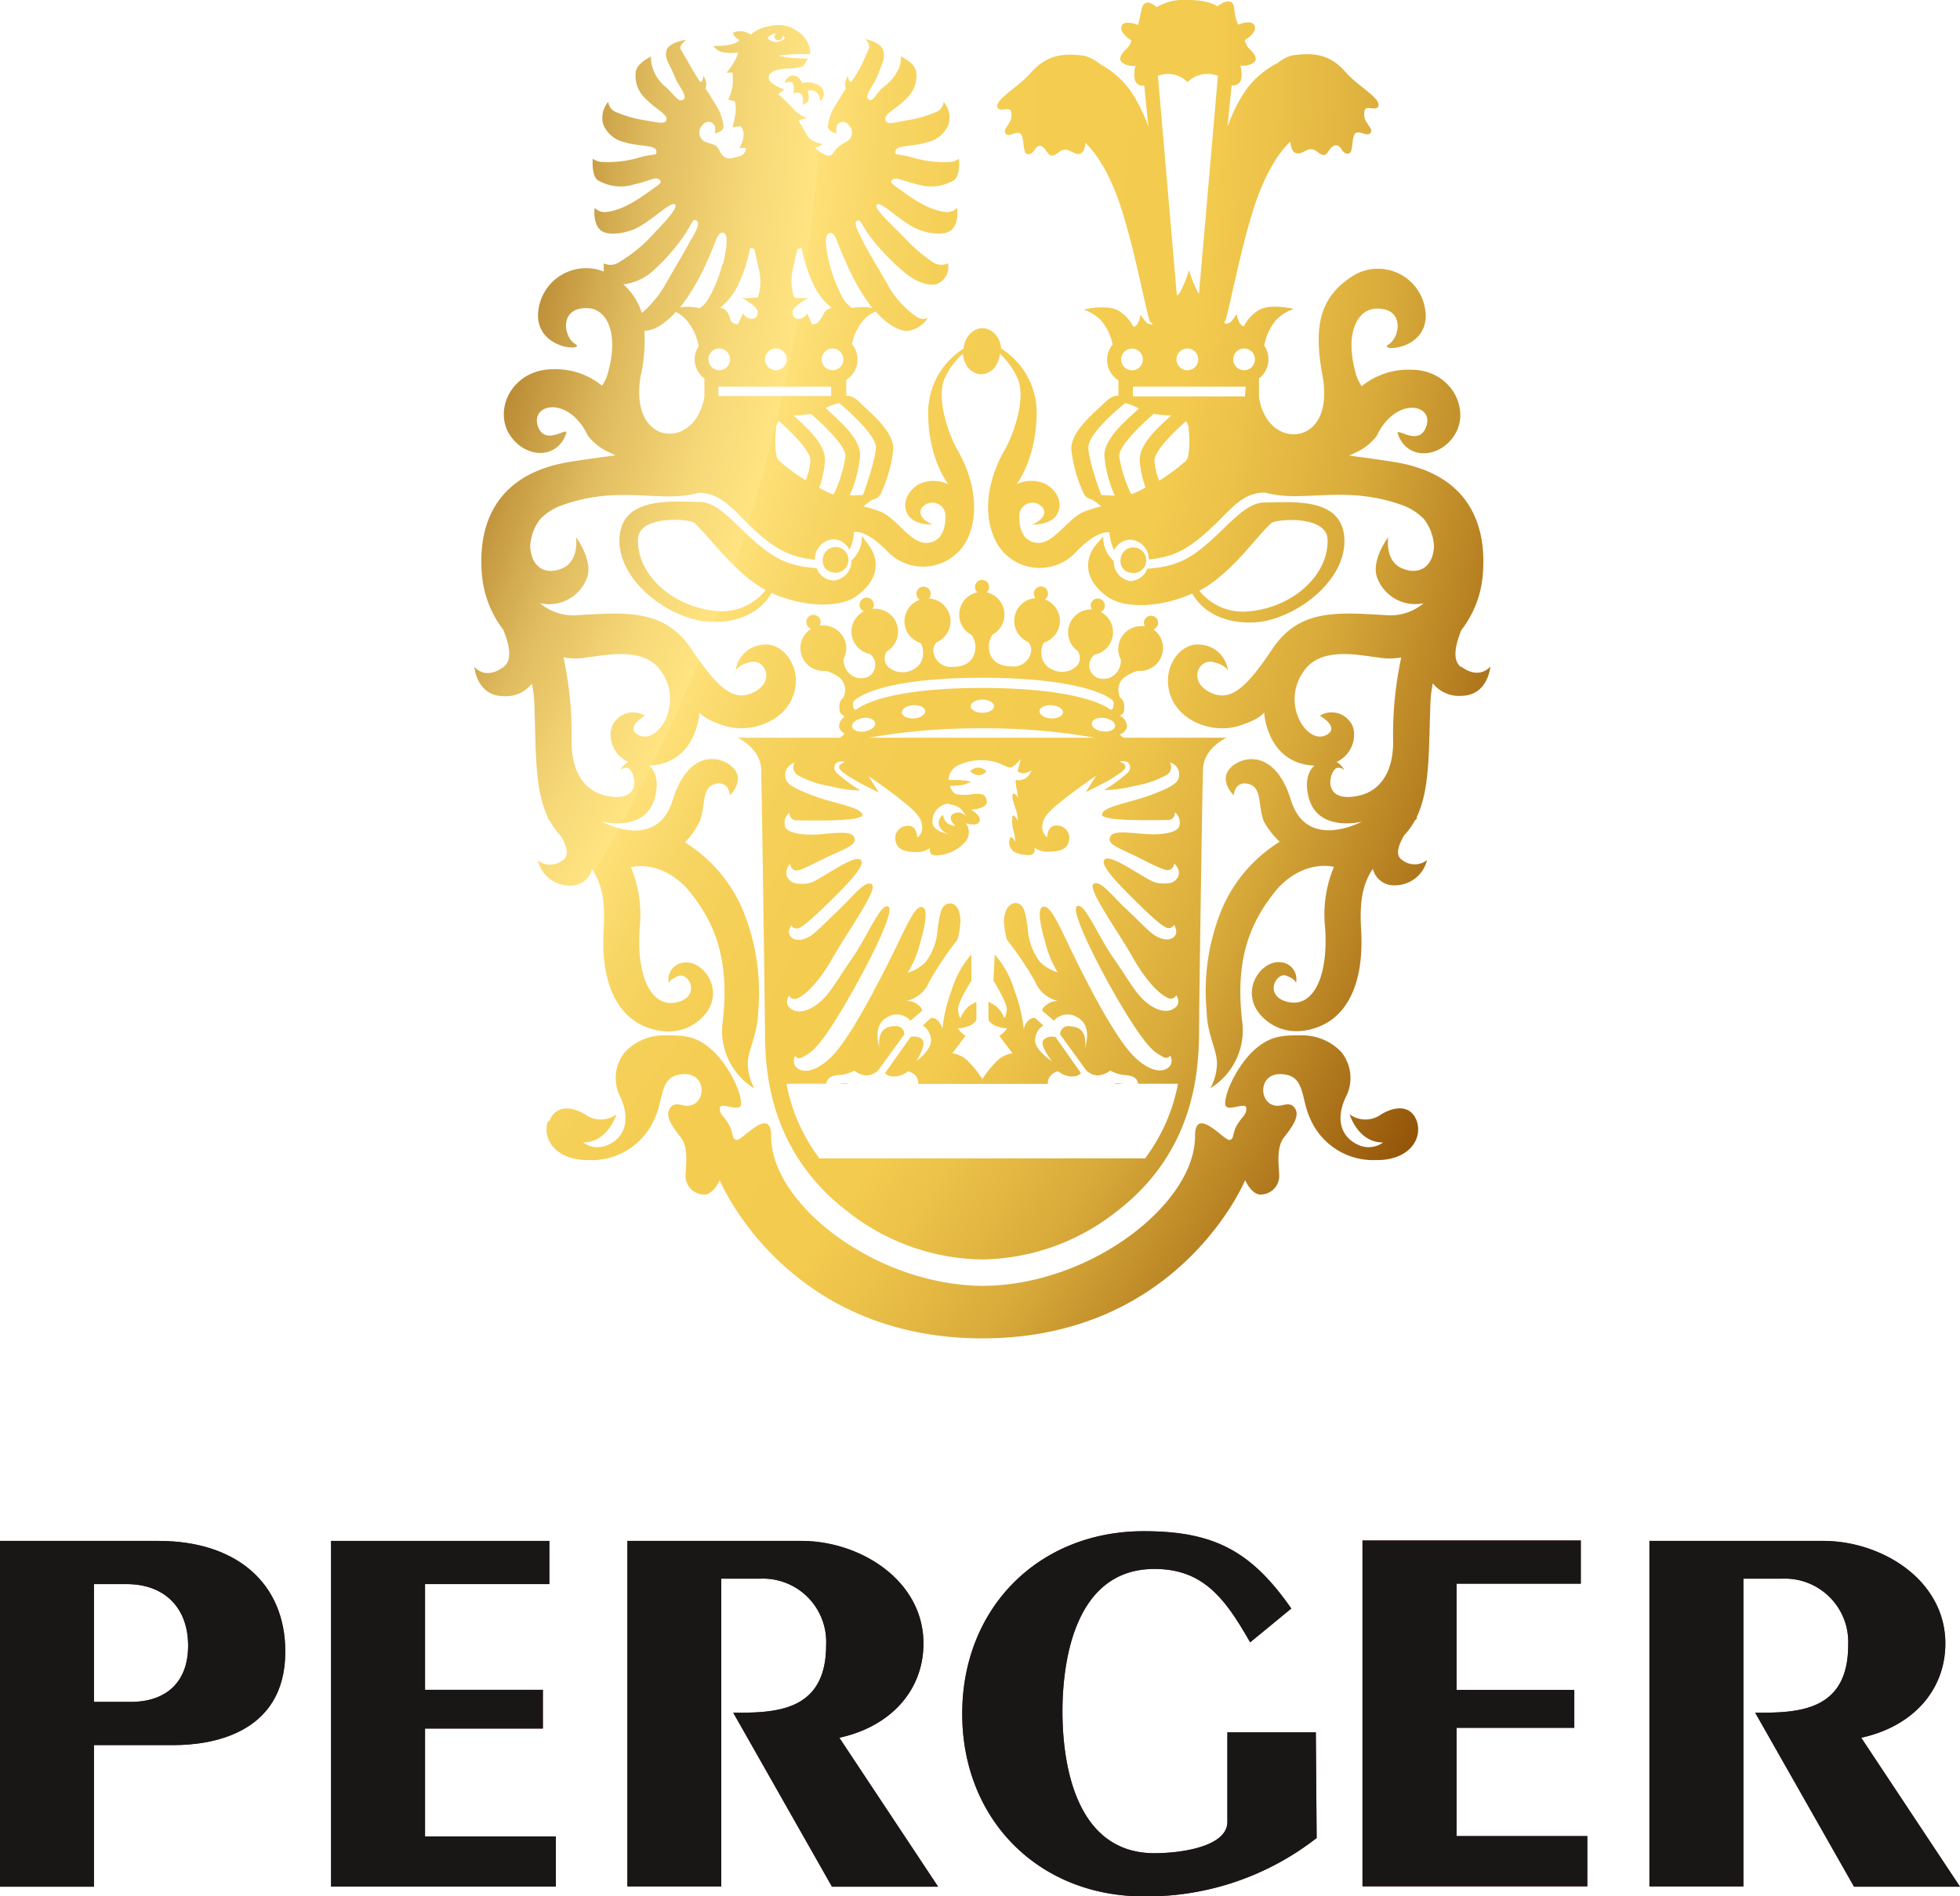 <?xml version="1.0" encoding="utf-8"?>
<svg xmlns="http://www.w3.org/2000/svg" data-name="Ebene 1" id="ab445828-7376-4564-a269-abf4582ce883" viewBox="0 0 238.18 230.51">
  <defs>
    <style>.fb7bd40e-9cbb-4e46-9701-94ac5ded1419{fill:#7d2f4c;}.fe4f7648-f4b3-4725-8517-aa3f1eb8c1a2{fill:url(#a4e7f64c-d217-43e4-9566-f85b8679f090);}.aa5ff388-4e87-41e1-b516-3e33c13430d5{fill:#181716;}</style>
    <radialGradient cx="-101.41" cy="3.94" gradientUnits="userSpaceOnUse" id="a4e7f64c-d217-43e4-9566-f85b8679f090" r="394.83">
      <stop offset="0.38" stop-color="#8b4e00"/>
      <stop offset="0.38" stop-color="#8d5002"/>
      <stop offset="0.43" stop-color="#bd8f38"/>
      <stop offset="0.46" stop-color="#e1bd60"/>
      <stop offset="0.49" stop-color="#f7d978"/>
      <stop offset="0.51" stop-color="#ffe481"/>
      <stop offset="0.51" stop-color="#fde078"/>
      <stop offset="0.53" stop-color="#f8d665"/>
      <stop offset="0.55" stop-color="#f5d058"/>
      <stop offset="0.58" stop-color="#f4cc50"/>
      <stop offset="0.63" stop-color="#f3cb4e"/>
      <stop offset="0.65" stop-color="#ecc249"/>
      <stop offset="0.69" stop-color="#d8aa3a"/>
      <stop offset="0.73" stop-color="#b88223"/>
      <stop offset="0.78" stop-color="#8c4c03"/>
      <stop offset="0.79" stop-color="#884700"/>
      <stop offset="0.98" stop-color="#9e642f"/>
    </radialGradient>
  </defs>
  <polygon class="fb7bd40e-9cbb-4e46-9701-94ac5ded1419" points="40.23 229.32 67.55 229.32 67.55 223.22 51.65 223.22 51.65 210.11 65.97 210.11 65.97 205.4 51.65 205.4 51.65 192.55 66.76 192.55 66.76 187.3 40.23 187.3 40.23 229.32"/>
  <polygon class="fb7bd40e-9cbb-4e46-9701-94ac5ded1419" points="165.57 229.29 192.89 229.29 192.89 223.18 177 223.18 177 210.02 191.31 210.02 191.31 205.41 177 205.41 177 192.5 192.1 192.5 192.1 187.25 165.57 187.25 165.57 229.29"/>
  <path class="fb7bd40e-9cbb-4e46-9701-94ac5ded1419" d="M225.3,229.33h12.88l-12-18.1.37-.09c6.07-1.46,9.85-5.82,9.85-11.37,0-7.7-7.71-12.47-14.84-12.47H200.44v42h11.42V191.89h4.73a7.7,7.7,0,0,1,8,8.08c0,7.58-5.39,8.21-10.45,8.21h-.85Z"/>
  <path class="fb7bd40e-9cbb-4e46-9701-94ac5ded1419" d="M101.1,229.33H114l-12-18.1.37-.09c6.07-1.46,9.85-5.82,9.85-11.37,0-7.7-7.71-12.47-14.84-12.47H76.24v42H87.65V191.89h4.74a7.69,7.69,0,0,1,8,8.08c0,7.58-5.39,8.21-10.45,8.21H89.1Z"/>
  <path class="fb7bd40e-9cbb-4e46-9701-94ac5ded1419" d="M139,186.12c-12.79,0-22.07,9.33-22.07,22.19s9.28,22.2,22.07,22.2a33.47,33.47,0,0,0,21-7.1l-.1-12.84H149.15v10.88c0,3-5.57,3.81-8.86,3.81-10.09,0-11.18-12-11.18-17.21s1.09-17.34,11.18-17.34c6,0,8.63,3.68,11.63,8.92l5-4.11c-4.87-7-9.42-9.4-17.92-9.4"/>
  <path class="fb7bd40e-9cbb-4e46-9701-94ac5ded1419" d="M15.83,206.87H11.42V192.55h3.95c4.62,0,7.49,2.87,7.49,7.49,0,4.34-2.57,6.83-7,6.83M0,229.33H11.42V212.12h9.73c4.06,0,13.52-1.11,13.52-11.36,0-8.3-5.91-13.46-15.43-13.46H0Z"/>
  <path class="fe4f7648-f4b3-4725-8517-aa3f1eb8c1a2" d="M66.59,136.28c-.77,2.2,1,4.8,5,4.73a8.31,8.31,0,0,0,7.94-5c1.22-2.55.53-5.45,3.72-5.45,2.72,0,2.56,3.84.25,3.85-.73,0-1.55-.57-2.12.35s.31,2.17,1.34,3.48.59,3.57.59,4.79a2.28,2.28,0,0,0,2.27,2.17c1.13,0,1.88-1.75,1.88-1.75s7.9,19.23,31.92,19.23h0c24,0,31.93-19.23,31.93-19.23s.75,1.75,1.88,1.75a2.27,2.27,0,0,0,2.26-2.17c0-1.22-.44-3.48.59-4.79s1.91-2.56,1.35-3.48-1.39-.35-2.12-.35c-2.31,0-2.47-3.85.25-3.85,3.18,0,2.49,2.9,3.71,5.45a8.33,8.33,0,0,0,7.94,5c4,.07,5.74-2.53,5-4.73-.66-1.88-2.5-1.93-4.32-.83a3.25,3.25,0,0,1-3.84,0s1,3.44,4.07,3.42a3,3,0,0,1-2.82.38c-2.33-.94-3-3.2-1.72-5.9a5,5,0,0,0-.57-5.5,6.52,6.52,0,0,0-4.88-2c-2.18,0-3.74,0-5.77,1.87-1.84,1.7-3.51,5-3.43,6.5.05,1.07,2.51-.35,2.56.45s-.42.95-1.08,2-.34,1.86-1,1.89-4.17-4.25-4.15-.44c0,8.16-12.61,18.09-25.76,18.18h0c-13.14-.09-25.78-10-25.75-18.18,0-3.81-3.46.47-4.15.44s-.39-.84-1-1.89-1.13-1.2-1.08-2,2.52.62,2.57-.45c.08-1.53-1.59-4.8-3.43-6.5-2-1.87-3.59-1.87-5.77-1.87a6.52,6.52,0,0,0-4.88,2,5,5,0,0,0-.58,5.5c1.24,2.7.61,5-1.71,5.9a3,3,0,0,1-2.82-.38c3,0,4.06-3.42,4.06-3.42a3.23,3.23,0,0,1-3.83,0c-1.83-1.1-3.66-1-4.33.83m79-64.49h0c3.83-2,6.88-6.54,8.72-8.2.57-.51,6.77-1,6.85,2,.11,4.33-4.21,8.21-9.47,8.71a6.8,6.8,0,0,1-6.1-2.47h0m-8.18-1.17a2.39,2.39,0,0,1-2.24-2.46,3.82,3.82,0,0,1-1.27-3L133,66.44c-.65.91-1.94,3.55,1.59,6.1,2,1.44,6.4,1.37,10.3-.4h0c1,1.87,3.47,3.72,7.55,3.51,4.65-.24,11.12-4.82,10.93-10.1s-6.65-4.47-9.85-4.47c-2,.11-3.76,2.21-6.11,4.38-2.54,2.33-4.27,3.41-8,3.67a2.24,2.24,0,0,1-2,1.49m0-1a1.56,1.56,0,1,0-1.24-1.52,1.4,1.4,0,0,0,1.24,1.52M135.5,88.28c-.05.44-.72.72-1.51.62s-1.36-.52-1.31-1,.72-.72,1.5-.63,1.37.53,1.32,1m-.19-2.67c0,.57-.06.54-.34.68-2.24-1.65-8.06-2.66-15.63-2.66h0c-7.57,0-13.1,1-15.34,2.66-.27-.14-.34-.11-.34-.68A.64.64,0,0,1,104,85c2.24-1.64,7.81-2.62,15.38-2.62h0c7.57,0,13.43,1,15.67,2.62a.62.62,0,0,1,.3.61m-31.82,2.67c0-.44.54-.87,1.32-1s1.45.19,1.5.63-.54.87-1.31,1-1.46-.18-1.51-.62m6.06-1.69c0-.44.6-.84,1.38-.88s1.44.28,1.46.72-.59.83-1.37.88-1.44-.28-1.47-.72m8.37-.76c0-.44.64-.8,1.42-.8s1.42.36,1.42.8-.63.8-1.42.8-1.42-.36-1.42-.8m8.37.6c0-.44.68-.77,1.47-.72s1.39.44,1.37.88-.68.76-1.46.72-1.4-.44-1.38-.88m13.83-9.93a.86.86,0,1,0-1.15-.81.82.82,0,0,0,.12.41,3.42,3.42,0,0,0-.46,0,2.77,2.77,0,0,0-2.78,2.78,2.73,2.73,0,0,0,.32,1.28,2.37,2.37,0,0,1-.59,1.67,2.06,2.06,0,0,1-2.33.52,1.66,1.66,0,0,1-.88-1.85,1.73,1.73,0,0,1,.6-.94,2.77,2.77,0,0,0,.75-5.18.86.86,0,1,0-1.22-.79.89.89,0,0,0,.16.48,1.81,1.81,0,0,0-.23,0A2.78,2.78,0,0,0,131,79.15a1.83,1.83,0,0,1,.18,1.18c-.17.9-1.76,1.78-3.23,1.09a2.19,2.19,0,0,1-1.38-2.4,1.85,1.85,0,0,1,.28-.91,2.77,2.77,0,0,0,.12-5.25.86.86,0,1,0-1.34-.71.84.84,0,0,0,.21.55,2.78,2.78,0,0,0-.9,5.33,1.64,1.64,0,0,1,.38.92A2.14,2.14,0,0,1,122.91,81c-1.73,0-2.75-.9-2.75-2.47a2.51,2.51,0,0,1,.46-1.4A2.77,2.77,0,0,0,119.9,72a.87.87,0,0,0,.3-.65.86.86,0,0,0-1.72,0,.87.87,0,0,0,.3.65,2.77,2.77,0,0,0-.71,5.18,2.57,2.57,0,0,1,.46,1.41c0,1.57-1,2.47-2.76,2.47A2.13,2.13,0,0,1,113.41,79a1.7,1.7,0,0,1,.37-.92,2.77,2.77,0,0,0-.89-5.33.89.89,0,0,0,.21-.55.87.87,0,1,0-1.34.71,2.76,2.76,0,0,0,.12,5.25,1.85,1.85,0,0,1,.27.91,2.19,2.19,0,0,1-1.37,2.4c-1.48.69-3.06-.19-3.24-1.09a1.83,1.83,0,0,1,.18-1.18A2.78,2.78,0,0,0,106.26,74a1.6,1.6,0,0,0-.23,0,.89.89,0,0,0,.16-.48.87.87,0,1,0-1.22.79,2.77,2.77,0,0,0,.74,5.18,1.64,1.64,0,0,1-.28,2.79,2.05,2.05,0,0,1-2.32-.52,2.43,2.43,0,0,1-.6-1.67,2.73,2.73,0,0,0,.33-1.28,2.78,2.78,0,0,0-2.78-2.78,3.42,3.42,0,0,0-.46,0,.82.82,0,0,0,.12-.41.87.87,0,1,0-1.15.81,2.77,2.77,0,0,0,1.49,5.12l.31,0a5,5,0,0,1,1.7.85,2,2,0,0,1,.56,2,.88.88,0,0,1-.32.57,1.26,1.26,0,0,0-.31.9c0,.6.07.85.35,1a.56.56,0,0,1,.25.29,1.38,1.38,0,0,0-.64,1.18,1.19,1.19,0,0,0,.68.82,2.64,2.64,0,0,1-.64.56h3.31a75.73,75.73,0,0,1,14-1.19h0a75.79,75.79,0,0,1,14,1.19h3.31a2.65,2.65,0,0,1-.55-.45,1.32,1.32,0,0,0,.89-.93,1.51,1.51,0,0,0-.86-1.33.61.61,0,0,1,.17-.14c.28-.14.35-.39.35-1a1.26,1.26,0,0,0-.31-.9.84.84,0,0,1-.33-.57,1.94,1.94,0,0,1,.57-2,5,5,0,0,1,1.7-.85,3,3,0,0,0,.31,0,2.78,2.78,0,0,0,1.49-5.12m-47-4.71h0A6.78,6.78,0,0,1,87,74.26c-5.26-.5-9.59-4.38-9.47-8.71.08-3,6.27-2.47,6.84-2,1.85,1.66,4.9,6.16,8.72,8.2h0Zm8.19-1.17a2.24,2.24,0,0,1-2-1.49c-3.69-.26-5.41-1.34-8-3.67-2.36-2.17-4.06-4.27-6.12-4.38-3.19,0-9.65-.81-9.84,4.47s6.28,9.86,10.93,10.1c4.08.21,6.53-1.64,7.54-3.51h0c3.91,1.77,8.31,1.84,10.3.4,3.53-2.55,2.24-5.19,1.6-6.1l-.91-1.25a3.82,3.82,0,0,1-1.27,3,2.4,2.4,0,0,1-2.24,2.46m0-1a1.56,1.56,0,1,0-1.25-1.52,1.4,1.4,0,0,0,1.25,1.52m34.24,62.09.05.06h.9a3.71,3.71,0,0,0-.95-.06m-32.49.06a.28.28,0,0,0,.06-.06,3.78,3.78,0,0,0-1,.06Zm16.83-38a1.21,1.21,0,0,0-.91-.43,1.52,1.52,0,0,0-1,.43,1.49,1.49,0,0,0,1,.49,1.23,1.23,0,0,0,1-.49m.83,25.49s1.68,2.65,1.61,3.51-.3,1-.3,1a4,4,0,0,0-.92-1.37,8.25,8.25,0,0,0-1-.59V124a1.91,1.91,0,0,0,1.13.78,3.32,3.32,0,0,0,1.13.21,4.75,4.75,0,0,1-.4.5,4.88,4.88,0,0,1-.54.42l1.61,2.13a3.19,3.19,0,0,0-1.86.89,12,12,0,0,0-1.81,2.23,12.94,12.94,0,0,0-1.81-2.23,3.15,3.15,0,0,0-1.85-.89l1.61-2.13a4.07,4.07,0,0,1-.54-.42,5.44,5.44,0,0,1-.41-.5,3.29,3.29,0,0,0,1.13-.21,1.92,1.92,0,0,0,1.14-.78v-2.22a8.25,8.25,0,0,0-1,.59,4.1,4.1,0,0,0-.93,1.37s-.22-.11-.3-1,1.62-3.51,1.62-3.51v-3.21a11.69,11.69,0,0,0-2.39,4.32,18.73,18.73,0,0,0-1.13,4.73,2.22,2.22,0,0,0-.54-1,1,1,0,0,0-.84-.34l-1,.92a2.2,2.2,0,0,1,1,1.84c0,1.22-1.79,2.5-1.79,2.5s1.2-1.91.78-2.54-1.46-.42-1.46-.42l-3.11,4.4s.21.42,1.14.42a2.73,2.73,0,0,0,1.63-.63,1.67,1.67,0,0,1,1,.63,1.34,1.34,0,0,1,.26.9h15.75a1.3,1.3,0,0,1,.25-.9,1.68,1.68,0,0,1,1-.63,2.73,2.73,0,0,0,1.63.63c.92,0,1.13-.42,1.13-.42l-3.1-4.4s-1-.2-1.47.42,1.05,2.54,1.05,2.54-2-1.28-2.05-2.5a2.18,2.18,0,0,1,1-1.84l-1-.92a1,1,0,0,0-.84.34,2.22,2.22,0,0,0-.54,1,19.13,19.13,0,0,0-1.14-4.73,11.61,11.61,0,0,0-2.38-4.32ZM133.91,99c-.15.89,7.09.67,8,.67s.87-.93.87-.93a1.6,1.6,0,0,1,.51,1.74c-.27.6-1.43.93-3.25.93s-4.6-.63-5.08.22.48,1.22,2.3,2.08,3.3,1.7,4.3,2,1.14-.75,1.14-.75.9.82.44,1.64-1.17.81-2.06.77-1.34-.37-3.19-1.48-3.23-1.85-3.67-1.4c-.64.66,1.93,3.2,3.65,4.91s3.39,3.27,4,3.39a.68.68,0,0,0,.79-.38s.63.88,0,1.47-1.84.29-2.81-.54-1.42-1.39-3.05-2.9-3.06-3.52-3.9-3,2.81,5.53,4.82,9.05,3.73,4.69,4.35,4.86a.74.74,0,0,0,.88-.38s.55.8,0,1.38-1.76.93-3.47-.37c-1.46-1.11-2.18-2.68-4.15-5.49s-3.56-6.91-4.46-6.33,3.2,8.55,6,13.07,3.56,4.71,4.4,5.2c.68.4.92-.13.92-.13a1.11,1.11,0,0,1-.29,1.53c-.88.63-2.52.24-4.28-1.61s-4.19-6.16-6.45-10.68-3.35-7.39-4.32-7.34-.33,2.63.26,4.68a12.54,12.54,0,0,0,1.42,3.31,5.19,5.19,0,0,1-2.18-1.3,7.47,7.47,0,0,1-1.46-4.06c-.25-1.76-.42-3-1.43-3.06S122,111,122,112a9.91,9.91,0,0,0,.36,2.22,41.49,41.49,0,0,1,3.43,5.09,3.86,3.86,0,0,0,2.83,2.36,2.14,2.14,0,0,0-1.34.38c-.68.46-.63.8-.63.8l1.42,1.21a2.22,2.22,0,0,1,2.93-.35c1.85,1.07.81,3.75.81,3.75a2.84,2.84,0,0,0,0-1.39c-.17-.83-.76-1.3-1.89-1.34a1,1,0,0,0-1.1,1l3.2,4.4a2.27,2.27,0,0,0,1.34.59,2.64,2.64,0,0,0,1.55-.59,4.86,4.86,0,0,0,1.67.54c.76.05,1.55.17,1.72,1,0,0,0,0,0,.06h4.85a21.87,21.87,0,0,1-4,9.07H99.57a21.74,21.74,0,0,1-4-9.07h4.84s0,0,0-.06c.17-.84,1-1,1.72-1a4.86,4.86,0,0,0,1.68-.54,2.61,2.61,0,0,0,1.55.59,2.31,2.31,0,0,0,1.34-.59l3.2-4.4a1,1,0,0,0-1.11-1c-1.13,0-1.71.51-1.88,1.34a2.7,2.7,0,0,0,0,1.39s-1-2.68.8-3.75a2.22,2.22,0,0,1,2.93.35l1.42-1.21s.06-.34-.62-.8a2.15,2.15,0,0,0-1.34-.38,3.87,3.87,0,0,0,2.83-2.36,40.65,40.65,0,0,1,3.42-5.09,9.91,9.91,0,0,0,.36-2.22c0-1-.33-2.26-1.34-2.18s-1.17,1.3-1.42,3.06a7.48,7.48,0,0,1-1.47,4.06,5.19,5.19,0,0,1-2.18,1.3,12.74,12.74,0,0,0,1.43-3.31c.59-2.05,1.22-4.64.25-4.68s-2,2.81-4.31,7.34-4.7,8.84-6.46,10.68-3.39,2.24-4.27,1.61a1.11,1.11,0,0,1-.29-1.53s.24.53.92.13c.84-.49,1.63-.67,4.4-5.2s6.9-12.48,6-13.07-2.5,3.52-4.46,6.33-2.69,4.38-4.15,5.49c-1.72,1.3-2.94,1-3.48.37s0-1.38,0-1.38a.74.74,0,0,0,.88.38c.63-.17,2.35-1.34,4.36-4.86s5.65-8.51,4.82-9.05-2.27,1.46-3.9,3-2.09,2.06-3.06,2.9-2.14,1.13-2.81.54,0-1.47,0-1.47a.68.68,0,0,0,.8.38c.59-.12,2.26-1.67,4-3.39s4.29-4.25,3.65-4.91c-.45-.45-1.82.29-3.67,1.4s-2.3,1.45-3.19,1.48-1.6,0-2.06-.77S96,105,96,105s.15,1.08,1.15.75,2.48-1.19,4.3-2,2.78-1.23,2.3-2.08-3.27-.22-5.08-.22-3-.33-3.25-.93a1.61,1.61,0,0,1,.5-1.74s0,.93.88.93,8.1.22,8-.67-3.3-1.36-5.6-2.19-3.65-1.48-3.72-2.26A1.47,1.47,0,0,1,96,93c.44-.34.56-.3.56-.3a1.14,1.14,0,0,0,.37,1.52,12.38,12.38,0,0,0,4,1.36,15.73,15.73,0,0,0,3.63.5,19.54,19.54,0,0,1-2.92-2.16c-.45-.59-.23-1.11.18-1.29a1.21,1.21,0,0,1,.87,0s-.79.26-.72.63.44.63,1.41,1.26,3.41,1.81,3.41,1.81l-1.26-2s2,1.34,3.82,2.78,2.59,2.19,2.7,3.23a1.52,1.52,0,0,1-.59,1.48s0-1.48-1.11-1.44a1.51,1.51,0,0,0-1.48,2c.26,1,1.37,1.21,2.74,1.19a2.75,2.75,0,0,0,1.41-.49s-.3,1.12,1.11.86a4.8,4.8,0,0,0,3.08-1.52,1.77,1.77,0,0,0,.13-2.37s1.35.48,1.68-.19S118,98.42,118,98.42s2-.1,1.91-1-.59-1-1.78-.89a5.26,5.26,0,0,1-1.93,0c-.48-.11-.78-1-.78-1a10.55,10.55,0,0,0,1.52-.11A3.64,3.64,0,0,0,118,95a11.1,11.1,0,0,0-1.62-.19h-1.11A2,2,0,0,1,116.49,93a6.45,6.45,0,0,1,3.9-.5c1.37.2,2.08,1,2.61.72a4.24,4.24,0,0,0,1.06-1l-.4,1.52a1,1,0,0,0,.88.22,1.91,1.91,0,0,0,.82-.33s-.33.9-1,1.09a1.83,1.83,0,0,1-.94.09,5.83,5.83,0,0,0,.12,1.06,7.14,7.14,0,0,1,.16,1.17s-.13-.52-.47-.56-.23.63.12,1.63a5.33,5.33,0,0,1,.35,1.67s-.53-1-.67-.52a4.3,4.3,0,0,0,.17,1.86,5.17,5.17,0,0,1,.18,1.22s-.45-.85-.63-.48a1.37,1.37,0,0,0,.45,1.65,3,3,0,0,0,1.4.39c1.4.26,1.11-.86,1.11-.86a2.75,2.75,0,0,0,1.41.49c1.37,0,2.48-.15,2.74-1.19a1.51,1.51,0,0,0-1.48-2c-1.15,0-1.12,1.44-1.12,1.44a1.54,1.54,0,0,1-.59-1.48c.11-1,.85-1.78,2.71-3.23s3.82-2.78,3.82-2.78l-1.26,2s2.44-1.18,3.41-1.81,1.33-.89,1.41-1.26-.72-.63-.72-.63a1.21,1.21,0,0,1,.87,0c.4.18.62.7.18,1.29a19.53,19.53,0,0,1-2.93,2.16,15.78,15.78,0,0,0,3.64-.5,12.47,12.47,0,0,0,4-1.36,1.13,1.13,0,0,0,.36-1.52s.12,0,.57.3a1.47,1.47,0,0,1,.52,1.52c-.07.78-1.44,1.44-3.71,2.26s-5.45,1.3-5.6,2.19m-18.68-1.18a2.85,2.85,0,0,1,1.11.31c.66.3,1.19,1.45.92,1.07a1.17,1.17,0,0,0-1.58-.12c-.57.52.39,1.38.39,1.38a1.89,1.89,0,0,1-1-.35,1.44,1.44,0,0,1-.48-1,1.16,1.16,0,0,0-.49,1.34,1.74,1.74,0,0,0,1.2,1s-1.78-.23-2-1.26a2.15,2.15,0,0,1,2-2.45m33.82-8H89.63s2.77,1.26,2.86,3.8.44,28.64.48,32.06c0,4.59.5,14.43,10,21.71a26.92,26.92,0,0,0,16.37,5.85h0a26.9,26.9,0,0,0,16.37-5.85c9.5-7.28,9.95-17.12,10-21.71,0-3.42.39-29.51.48-32.06s2.85-3.8,2.85-3.8M99.75,12.24a1.25,1.25,0,0,0,0-1.71,2.64,2.64,0,0,0-2.27-.43s-.32-.91-1.09-.92-1.07.89-1.07.89.86-.26,1,0a1.94,1.94,0,0,1,.08,1.26s.87-.26,1.1.32a1.63,1.63,0,0,1,0,1.09s.77-.18.78-.73a2.69,2.69,0,0,0-.13-.95,1.05,1.05,0,0,1,1,.11,1.42,1.42,0,0,1,.51,1.07m52.84,31.44a1.32,1.32,0,1,1-1.32-1.32,1.32,1.32,0,0,1,1.32,1.32m-1.21,4.5H137.67V47h13.71Zm-7-5.82a1.32,1.32,0,1,1-1.32,1.32,1.32,1.32,0,0,1,1.32-1.32M148,9.23l-2.3,26.47-.07-.07a13.89,13.89,0,0,1-1.14-2.79,14.12,14.12,0,0,1-1.15,2.79,1,1,0,0,1-.33.28L140.71,9.23a3.19,3.19,0,0,1,1-.24,3.33,3.33,0,0,1,2.6,1A3.35,3.35,0,0,1,147,9a3.25,3.25,0,0,1,1.06.24m-9.18,34.45a1.32,1.32,0,1,1-1.32-1.32,1.32,1.32,0,0,1,1.32,1.32M136.71,49a6,6,0,0,1,1.53.57l.14.08-.24.23c-1.15,1.14-3.94,3.33-3.94,5.5a14.85,14.85,0,0,0,1.27,4.86h-.35l-1.28-.07c0-.09-.08-.16-.08-.16s-1.5-4-1.5-5.67,3.88-4.86,4.45-5.33M136,55.43c0-1.38,3.19-4.25,4.2-5.13a13.42,13.42,0,0,0,1.77.19l.36,0c-1.21,1.17-3.83,3.28-3.83,5.38a11.25,11.25,0,0,0,.72,3.39l-.9.46a4.06,4.06,0,0,1-.86.34A16.28,16.28,0,0,1,136,55.43m4.28.57c0-1.24,2.59-3.69,3.84-4.81a1.76,1.76,0,0,1,.33,1.08,11.06,11.06,0,0,1,0,2.79c-.11.61-.09.77-.61,1.19A22.81,22.81,0,0,1,141,58.34l-.15.08a8.64,8.64,0,0,1-.56-2.42m-36.68,4.19h-.35a15.1,15.1,0,0,0,1.27-4.86c0-2.17-2.8-4.36-3.94-5.5l-.25-.23.14-.08A5.87,5.87,0,0,1,102,49c.56.47,4.44,3.81,4.44,5.33S104.93,60,104.93,60a1,1,0,0,0-.09.16l-1.27.07m0-22.77a4.36,4.36,0,0,1-1.12-1.17,17.85,17.85,0,0,1-1.61-4.08c-.56-2.22-.7-3.78,0-3.89s.83,1.15,1.86,3.33a26.57,26.57,0,0,0,3,5.4l.3.38a7.16,7.16,0,0,0-2.44,0m-2.46,0a1.32,1.32,0,0,0-.77.37,1.35,1.35,0,0,0-.3.49,4.15,4.15,0,0,1-.75,1,1.69,1.69,0,0,1-.58.14l-.61-1.33a1.21,1.21,0,0,1-.9.65c-.5.06-.88-.15-.88-.82s1.88-1.7,1.88-1.7a7.31,7.31,0,0,1-1.67-.06A6,6,0,0,1,96.3,33c.42-2,.62-2.73.62-2.73l.49-.14a18.51,18.51,0,0,0,1.31,4.16,7.94,7.94,0,0,0,2.35,3.14m-7.8-32.8a1.33,1.33,0,0,1,1-.55h.09a.5.5,0,0,0-.26.44.52.52,0,0,0,1,0,.54.54,0,0,0-.05-.22,1.39,1.39,0,0,1,.35.32,1.62,1.62,0,0,1-1.14.49,1.49,1.49,0,0,1-1-.49m-1.16,31.5a7.55,7.55,0,0,1-1.92.1s1.89,1,1.89,1.7-.38.88-.88.82a1.21,1.21,0,0,1-.9-.65l-.62,1.33a1.66,1.66,0,0,1-.57-.14,1.5,1.5,0,0,1-.34-.36,2.45,2.45,0,0,0-.48-1.13,1.34,1.34,0,0,0-.78-.37,7.83,7.83,0,0,0,2.35-3.14,18.51,18.51,0,0,0,1.31-4.16l.49.14s.2.77.62,2.73a6,6,0,0,1-.17,3.13m-4.32-4a17.82,17.82,0,0,1-1.62,4.08A3.43,3.43,0,0,1,85,37.46a6.44,6.44,0,0,0-2.35-.1c.09-.12.19-.23.27-.35A26.62,26.62,0,0,0,86,31.61c1-2.18,1.18-3.44,1.85-3.33s.52,1.67,0,3.89M84,29.05c-.63,1.26-1.58,2.76-3,5.28a13.44,13.44,0,0,1-3,3.72,7.69,7.69,0,0,0-2.25-3.48,6.58,6.58,0,0,0,3.62-1.66,24.9,24.9,0,0,0,3.86-4.42c.93-1.38.91-2,1.43-1.65s-.29,1.57-.61,2.21M77.9,45.52a20.18,20.18,0,0,0,.4-5.43l0,.1c1.08.07,2.54-.84,3.83-2.28a4,4,0,0,1,1.28,1,6.29,6.29,0,0,1,1.3,2.39c.06.18.13.46.21.77a2.89,2.89,0,0,0-.51,1.66A2.93,2.93,0,0,0,85.6,46v2.18h0c-.06.44-.51,3.18-2.81,4.23-2.51,1.14-6-.81-4.91-6.89m8.2-1.84A1.32,1.32,0,1,1,87.42,45a1.32,1.32,0,0,1-1.32-1.32m9.51,0a1.32,1.32,0,1,1-1.32-1.32,1.32,1.32,0,0,1,1.32,1.32m6.88,0a1.32,1.32,0,1,1-1.32-1.32,1.32,1.32,0,0,1,1.32,1.32M87.3,47H101v1.14H87.3Zm7,5.23a1.82,1.82,0,0,1,.33-1.08c1.26,1.12,3.85,3.57,3.85,4.81a8.36,8.36,0,0,1-.57,2.42l-.14-.08a21.4,21.4,0,0,1-2.85-2.09c-.53-.42-.51-.58-.62-1.19a12.15,12.15,0,0,1,0-2.79m5.95,3.64c0-2.1-2.61-4.21-3.82-5.38l.35,0a13.22,13.22,0,0,0,1.77-.19c1,.88,4.2,3.75,4.2,5.13a16.25,16.25,0,0,1-1.45,4.67,4.06,4.06,0,0,1-.86-.34l-.9-.46a11.54,11.54,0,0,0,.71-3.39m-31.78,24a8.05,8.05,0,0,0,2.85,0c2.17-.23,6.72-1.35,8.88,1.49,3.13,4.1-.43,9.52-2.83,7.81-1.27-.91,1-2.22,1-2.22a2.78,2.78,0,0,0-3.54.57c-1.09,1.09-.87,3.94,1.51,5.06h0a2.28,2.28,0,0,0-.94,1,1,1,0,0,1,.8-.29c.91,0,2.27,4.47-2.62,3.37-2.29-.52-4.24-2.57-4.11-6.9a44.72,44.72,0,0,0-1-9.93m101.82,0a44.36,44.36,0,0,0-1,9.93c.12,4.33-1.82,6.38-4.11,6.9-4.9,1.1-3.54-3.37-2.63-3.37a1,1,0,0,1,.81.29,2.28,2.28,0,0,0-.94-1h0c2.37-1.12,2.59-4,1.5-5.06a2.76,2.76,0,0,0-3.53-.57s2.29,1.31,1,2.22c-2.39,1.71-6-3.71-2.82-7.81,2.16-2.84,6.7-1.72,8.87-1.49a8,8,0,0,0,2.85,0m7.25,1.17c-1.1-.82-.68-2.74.05-4.5a12.61,12.61,0,0,0,2.57-6.42c.68-6.9-2.11-12.62-10.72-14-2.15-.34-4-.59-5.5-.78.21-.09.41-.18.61-.29A6.63,6.63,0,0,0,167.29,53c2.33-4.91,7.09-3.89,6-1.08-.91,2.45-3.76-.15-3.42.84,1.09,3.17,5,3,6.85.18,2.05-3.14-.35-8-5.25-8a9,9,0,0,0-6,2,5.38,5.38,0,0,1-.66-1.36c-1.48-5,.11-7.94,2.34-8.06,3.59-.18,3,3.5,1.6,4.34s4.39.85,4.5-3.37a5.8,5.8,0,0,0-8.78-5c-4,2.51-4.91,6-3.77,12.11s-2.39,8-4.9,6.89c-2.31-1-2.75-3.79-2.81-4.23h0V46a2.94,2.94,0,0,0,.63-4c.07-.31.15-.59.2-.77a6.29,6.29,0,0,1,1.3-2.39,5.24,5.24,0,0,1,2.1-1.29s-2.82-.69-4.23.13a4.89,4.89,0,0,0-1.85,2,1.72,1.72,0,0,1-.43-.31,3.64,3.64,0,0,1-.44-1.22,4.65,4.65,0,0,1-.8,1.07,1.61,1.61,0,0,1-.57.14l-.12-.26.07-.05c.34-.28,1.86-9,3.8-14.62,1.62-4.64,3.52-6.64,4.12-7.18l.06.06s0,1.07.64,1.3,1.18-.45,1.75-.47c.8,0,1,.61,1.58.7s.69-1,1.44-1.16.72.92,1.47,1,.51-1.26.82-2.2,1.54.19,1.94-.25,0-.65-.34-1.29a1.72,1.72,0,0,1-.3-1.49c.14-.7,1.31.07,1.63-.47.56-.92-2.39-2.46-3.91-4.18S160.39,6.21,157,6.74a4.9,4.9,0,0,0-1.75.92,10.88,10.88,0,0,0-3.82,3.24,19.38,19.38,0,0,0-2.27,4.54l.51-5.07h0a1,1,0,0,0,1.19-1,3.26,3.26,0,0,0-.14-1.4,2.43,2.43,0,0,0,1.57-.32c.65-.45.14-1.15-.4-1.65a2,2,0,0,1-.62-1.13s1.54-.87,1.19-1.73-2-.14-2-.14A5.88,5.88,0,0,1,150,1.17c-.11-2-2.07-.39-2.07-.39S147.06,0,144.36,0a6.53,6.53,0,0,0-3.81.87s-1.47-1.42-1.83.3c-.2,1-.43,1.87-.43,1.87s-1.7-.72-2,.14,1.19,1.73,1.19,1.73A2,2,0,0,1,136.82,6c-.54.5-1,1.2-.41,1.65A2.46,2.46,0,0,0,138,8a3.26,3.26,0,0,0-.14,1.4,1,1,0,0,0,1.19,1h0l.5,5a19.08,19.08,0,0,0-2.24-4.46,11,11,0,0,0-3.63-3.15,5.19,5.19,0,0,0-1.87-1c-3.38-.53-5.12.42-6.64,2.15s-4.47,3.26-3.92,4.18c.32.54,1.49-.23,1.63.47A1.75,1.75,0,0,1,122.6,15c-.35.64-.73.85-.34,1.29s1.64-.69,1.94.25.07,2.29.82,2.2.81-1.21,1.47-1,.78,1.26,1.43,1.16.79-.74,1.58-.7c.58,0,1.14.69,1.76.47s.64-1.3.64-1.3l0,0c.65.59,2.5,2.61,4.08,7.14,1.94,5.6,3.46,14.34,3.8,14.62a1,1,0,0,0,.27.17l-.06.14a1.66,1.66,0,0,1-.57-.14,4.65,4.65,0,0,1-.8-1.07,3.8,3.8,0,0,1-.43,1.22,1.86,1.86,0,0,1-.44.31,4.91,4.91,0,0,0-1.84-2c-1.42-.82-4.24-.13-4.24-.13a5.24,5.24,0,0,1,2.1,1.29,6.29,6.29,0,0,1,1.3,2.39c0,.14.1.34.15.56a2.93,2.93,0,0,0,.69,4.36v1.88c-.74-.09-1.46.61-1.79.94-1.14,1.14-3.94,3.33-3.94,5.5a17,17,0,0,0,1.5,5.4,1.34,1.34,0,0,0,1,.76,7.21,7.21,0,0,1,1.13.85,14.14,14.14,0,0,0-2,.61c-2,.74-3.7,3.93-5.7,3.82s-2.34-2.17-2.22-3.6a1.6,1.6,0,0,1,2.9-.57c.57,1.2-1.36,1.94-1.36,1.94s2.17.12,3-1.2c.69-1.14.29-2.73-1.31-3.7a4.16,4.16,0,0,0-3.59,0s2.39-3,2.45-8.67a9.23,9.23,0,0,0-4.32-7.82,3.26,3.26,0,0,0-.24-1v0c-.07-.14-.14-.27-.22-.4l0,0a3.81,3.81,0,0,0-.24-.32l-.09-.09a2.61,2.61,0,0,0-.24-.22l-.15-.1-.23-.14-.24-.09-.18-.07a2.3,2.3,0,0,0-.45-.05h0a2.3,2.3,0,0,0-.45.05l-.18.07-.24.09a1.64,1.64,0,0,0-.22.14l-.16.1-.24.22-.08.09a3.92,3.92,0,0,0-.25.32l0,0a3,3,0,0,0-.21.4v0a3.26,3.26,0,0,0-.25,1,9.21,9.21,0,0,0-4.31,7.82c0,5.64,2.45,8.67,2.45,8.67a4.18,4.18,0,0,0-3.6,0c-1.59,1-2,2.56-1.31,3.7.79,1.32,3,1.2,3,1.2s-1.94-.74-1.37-1.94a1.6,1.6,0,0,1,2.91.57c.11,1.43-.23,3.48-2.23,3.6s-3.7-3.08-5.7-3.82a14.1,14.1,0,0,0-2-.61,6.75,6.75,0,0,1,1.12-.85,1.32,1.32,0,0,0,1-.76,17,17,0,0,0,1.5-5.4c0-2.17-2.79-4.36-3.94-5.5-.33-.33-1-1-1.78-.94V46.17a2.92,2.92,0,0,0,.68-4.36l.15-.56a6.57,6.57,0,0,1,1.3-2.39,4.24,4.24,0,0,1,1.44-1c1.41,1.6,3,2.56,4.16,2.32a3.39,3.39,0,0,0,2.19-1.57,1.28,1.28,0,0,1-1.21,0,11.33,11.33,0,0,1-3.82-4.27c-1.46-2.52-2.4-4-3-5.28-.32-.64-1.06-2-.61-2.21s.49.27,1.42,1.65a27.08,27.08,0,0,0,4.15,4.42c1.48,1.32,3.12,1.91,4.2,1.59A2.24,2.24,0,0,0,115.2,32a1.85,1.85,0,0,1-1.92-.19,20.21,20.21,0,0,1-3.4-2.93c-1.08-1.19-3.79-3.51-3.34-4s2.61,1.78,4.51,2.76c1.6.83,3.66,1,4.47.39,1.09-.82.79-2.77.79-2.77a1.64,1.64,0,0,1-1.35.51c-1.34-.14-2.86-.72-5.27-2.5-1.21-.88-1.71-1.11-1.22-1.45s1.14.17,3.1.61a5.45,5.45,0,0,0,4.41-.56c.76-.67.55-2.57.55-2.57a2.21,2.21,0,0,1-1,.38,13.44,13.44,0,0,1-4.69-.55c-1.76-.5-2.21-.16-2-.84s2.12-.44,3.82-1a3.59,3.59,0,0,0,2.63-2.22,3,3,0,0,0-.62-2.7,1.46,1.46,0,0,1-.89,1.23,14.79,14.79,0,0,1-3.43,1c-1.71.28-2.62.67-2.76-.07s1.27-1.22,2.54-2.53a3.78,3.78,0,0,0,1.21-3.23c-.12-1.16-1.88-1.92-1.88-1.92a3.3,3.3,0,0,1-.2,1.4,5.78,5.78,0,0,1-1.92,2.34c-1.15,1.06-1.26,1.9-1.81,1.46s.64-1.62,1.12-2.9,1-2.1.65-3.08-2.11-1.31-2.11-1.31.63.67.39,1.17-.68,1.63-1.2,2.54-.95,1.5-.95,1.5a.4.4,0,0,1-.29-.28,1.81,1.81,0,0,1-.08-.5,2.44,2.44,0,0,0-.37,1,1.29,1.29,0,0,0,.11.58,19.5,19.5,0,0,0-1.09,1.73,5.9,5.9,0,0,0-1.11,2.93c.11.61,1.08.8,1.08.8a1.74,1.74,0,0,1,0-.93.82.82,0,0,1,1.4-.16,1.28,1.28,0,0,1-.06,2,5.05,5.05,0,0,0-1.44,1c-.37.41-.44.89-1.09.76A4,4,0,0,1,99.07,18l.92-.48s-1.37-.24-1.78-.89c-.52-.82-1.18-2-1.18-2l1-.3a4.31,4.31,0,0,1-1.54-1,21.2,21.2,0,0,0-1.92-1.88l.75-.59s-1.87-.6-1.9-1.38,1-1.07,2.09-1.14a7.59,7.59,0,0,0,2.07-.27,5.4,5.4,0,0,0,.59-.94l-1.71-.07a10,10,0,0,1-1.85-.29,19,19,0,0,1,2.05-.19c1,0,1.81,0,1.81,0a3.21,3.21,0,0,0-1.14-2.47,4.1,4.1,0,0,0-3.88-.91,4,4,0,0,0-2.19,1,2.66,2.66,0,0,0-1.15-.4A1.76,1.76,0,0,0,89.06,4a1.23,1.23,0,0,0,.29.51,3,3,0,0,0,.48.34s0,.33-1.1.57a6.8,6.8,0,0,1-2,.15s.24.68,1.38.81a5.41,5.41,0,0,0,1.59,0,3.65,3.65,0,0,1-.36.92,8,8,0,0,1-1.06,1.53l.75,0a11,11,0,0,1,0,1.61,6.44,6.44,0,0,1-.54,1.69l.81.19a3.75,3.75,0,0,1,.07,1.46A9.65,9.65,0,0,1,89,15.46l1-.12a1.53,1.53,0,0,1,.33,1.31,2.76,2.76,0,0,1-.5,1.34h.83a1.06,1.06,0,0,1-.8,1l-.88.23c-1.27.27-1.47-1-1.85-1.38s-.94-.34-1.63-.71a1.28,1.28,0,0,1-.06-2,.83.83,0,0,1,1.41.16,1.74,1.74,0,0,1,0,.93s1-.19,1.08-.8a6,6,0,0,0-1.11-2.93c-.69-1.18-1.09-1.73-1.09-1.73a1.4,1.4,0,0,0,.1-.58,2.44,2.44,0,0,0-.37-1,1.61,1.61,0,0,1-.07.5.42.42,0,0,1-.3.28s-.42-.59-.94-1.5S83,6.46,82.72,6s.68-1.17.68-1.17S81.32,5.11,81,6.1s.45,1.8.93,3.08,1.68,2.46,1.13,2.9-1-.4-2.1-1.46a4.73,4.73,0,0,1-1.64-2.34,3.3,3.3,0,0,1-.2-1.4s-1.75.76-1.87,1.92A3.75,3.75,0,0,0,78.46,12c1.26,1.31,2.67,1.89,2.54,2.53s-1.06.35-2.76.07a14.75,14.75,0,0,1-3.44-1,1.47,1.47,0,0,1-.88-1.23,3,3,0,0,0-.63,2.7,3.59,3.59,0,0,0,2.63,2.22c1.71.54,3.64.29,3.82,1s-.26.34-2,.84a13.49,13.49,0,0,1-4.7.55,2.21,2.21,0,0,1-1-.38s-.21,1.9.55,2.57a5.45,5.45,0,0,0,4.41.56c2-.44,2.63-1,3.11-.61s0,.57-1.22,1.45c-2.42,1.78-3.93,2.36-5.27,2.5a1.62,1.62,0,0,1-1.35-.51s-.3,1.95.78,2.77c.82.62,2.88.44,4.48-.39,1.89-1,4.06-3.26,4.51-2.76S79.78,28,78.71,29.18a18.27,18.27,0,0,1-3.4,2.64,1.87,1.87,0,0,1-1.93.19,7.48,7.48,0,0,0,0,1,5.84,5.84,0,0,0-8,5.42c.12,4.22,5.94,4.21,4.51,3.37s-2-4.52,1.59-4.34c2.23.12,3.83,3,2.34,8.06a5.06,5.06,0,0,1-.66,1.36,8.92,8.92,0,0,0-5.95-2c-4.91,0-7.3,4.85-5.25,8,1.87,2.86,5.75,3,6.84-.18.35-1-2.51,1.61-3.42-.84-1-2.81,3.71-3.83,6.05,1.08a6.63,6.63,0,0,0,2.78,2.12,4.92,4.92,0,0,0,.61.29c-1.53.19-3.36.44-5.5.78-8.62,1.36-11.41,7.08-10.73,14a12.78,12.78,0,0,0,2.57,6.42c.73,1.76,1.15,3.68.06,4.5-2.28,1.71-3.58,0-3.58,0s.27,3.57,3.58,3.57a4,4,0,0,0,3.41-1.52,13.07,13.07,0,0,1,.3,2.32c.22,5.81,0,10.6,1.69,14h-.13l.33.37a8.81,8.81,0,0,0,1.31,1.8c.69,1.13,1.14,2.4.22,3a2.47,2.47,0,0,1-3,0,4,4,0,0,0,3.85,3.06,2.62,2.62,0,0,0,2.73-2c1.11,1.63,1.65,3.61,1.43,7.3-.4,6.61,1.71,9.64,3.54,11s5.7,2.51,8.5-.34.34-6.74-2.11-6.62a2.06,2.06,0,0,0-2,2.56s-.12-.39,1.14-.91,2.85,2.51-.23,3.2-4.93-3.25-4.45-9.24a15,15,0,0,0-1.08-7.19s3.48-1,6.79,2.57c4,4.67,5.07,9.52,4.39,16a8.24,8.24,0,0,0,3.82,8.33,6.69,6.69,0,0,1-.8-3c0-1.65,1.2-3.59,1.26-6.27a26.33,26.33,0,0,0-1.83-12.34,17.82,17.82,0,0,0-7.07-8.31A10.18,10.18,0,0,0,85,99.92c.8-1.88.17-4.16,1.88-4.62s1.83,1.37,1.83,1.37,1.77-1.71.51-3.19c-1.41-1.67-5.53-2.57-7.47,3.76s-8.61,2.63-8.61,2.63,5.3,1.37,6.44-2.91c.46-1.73.19-3.13-.69-3.9h0c5.82-.25,6.11-6.48,6.11-6.48s.35.79,3.08,1.65c2.91.91,6.84-.34,8.16-3.31,1.55-3.48-1-6.9-3.48-6.56a3.59,3.59,0,0,0-3.37,3.25s.12-.76,1.83-1.14,3,2.23.51,3.6-4.44-.3-7.72-5.19-8-4.44-13.78-4.11a6.25,6.25,0,0,1-4.61-1.45,4.93,4.93,0,0,0,5.63-2.87c1-2.14-1.25-5.15-1.25-5.15s.43,2.79-1.57,3.73-3.85.06-4-2.59a5.8,5.8,0,0,1,1.26-3.39,6.91,6.91,0,0,1,2.59-1.63c7.1-2.54,11.93-.21,16.64-1.52,2.83,0,4.42,2.37,6.63,4.4s4.12,3.43,7.48,3.73a2.4,2.4,0,0,1,2.25-2.48,2.22,2.22,0,0,1,1.94,1.28,5.24,5.24,0,0,0,.55-2.16c.45-.09,1.74,0,4,2.28a6,6,0,0,0,9.92-1.71c1.57-3.82.12-8-1.25-10.38s-2.63-6.62-1.66-8.84A9.1,9.1,0,0,1,117,43a4.54,4.54,0,0,0,.09.51h0a3.23,3.23,0,0,0,.15.47l0,0c.06.13.13.26.2.39l0,.06a1.7,1.7,0,0,0,.23.3l.09.1a2.41,2.41,0,0,0,.24.21l.16.11.21.13a1.25,1.25,0,0,0,.25.09l.18.07a2.12,2.12,0,0,0,.44.05h0a2.3,2.3,0,0,0,.45-.05l.18-.07a1.17,1.17,0,0,0,.24-.09l.22-.13.16-.11a2.29,2.29,0,0,0,.23-.21l.1-.1a2.37,2.37,0,0,0,.23-.3l0-.06a3.72,3.72,0,0,0,.21-.39v0a3.24,3.24,0,0,0,.16-.47h0a4.54,4.54,0,0,0,.09-.51,9,9,0,0,1,2.15,3c1,2.22-.28,6.45-1.65,8.84s-2.83,6.56-1.26,10.38A6,6,0,0,0,130.84,67c2.29-2.33,3.59-2.37,4-2.28a5.23,5.23,0,0,0,.56,2.16,2.19,2.19,0,0,1,1.94-1.28A2.4,2.4,0,0,1,139.61,68c3.36-.3,5.15-1.59,7.48-3.73s3.8-4.42,6.63-4.4c4.72,1.31,9.55-1,16.65,1.52A7.07,7.07,0,0,1,173,63.05a5.8,5.8,0,0,1,1.26,3.39c-.15,2.65-2,3.52-4,2.59s-1.56-3.73-1.56-3.73-2.29,3-1.25,5.15A4.92,4.92,0,0,0,173,73.32a6.23,6.23,0,0,1-4.6,1.45c-5.84-.33-10.5-.8-13.78,4.11s-5.22,6.56-7.73,5.19-1.2-4,.52-3.6,1.82,1.14,1.82,1.14a3.59,3.59,0,0,0-3.36-3.25c-2.51-.34-5,3.08-3.48,6.56,1.32,3,5.24,4.22,8.15,3.31,2.73-.86,3.08-1.65,3.08-1.65s.29,6.23,6.11,6.48h0c-.87.77-1.15,2.17-.69,3.9,1.14,4.28,6.45,2.91,6.45,2.91s-6.7,3.64-8.62-2.63-6.06-5.43-7.47-3.76c-1.25,1.48.52,3.19.52,3.19s.11-1.82,1.82-1.37,1.08,2.74,1.88,4.62a10.4,10.4,0,0,0,1.89,2.4,17.81,17.81,0,0,0-7.08,8.31A26.16,26.16,0,0,0,146.64,123c.05,2.68,1.25,4.62,1.25,6.27a6.69,6.69,0,0,1-.8,3,8.26,8.26,0,0,0,3.83-8.33c-.69-6.45.39-11.3,4.39-16,3.31-3.54,6.79-2.57,6.79-2.57a14.94,14.94,0,0,0-1.09,7.19c.48,6-1.37,9.92-4.45,9.24s-1.48-3.71-.23-3.2,1.15.91,1.15.91a2.07,2.07,0,0,0-2-2.56c-2.45-.12-4.91,3.76-2.11,6.62s6.67,1.71,8.5.34,3.93-4.4,3.53-11c-.22-3.69.32-5.67,1.43-7.3a2.62,2.62,0,0,0,2.73,2,4,4,0,0,0,3.85-3.06,2.45,2.45,0,0,1-3,0c-.92-.56-.47-1.83.21-3a8.81,8.81,0,0,0,1.31-1.8l.33-.37h-.13c1.68-3.43,1.47-8.22,1.7-14a13.11,13.11,0,0,1,.29-2.32,4,4,0,0,0,3.42,1.52c3.3,0,3.57-3.57,3.57-3.57s-1.29,1.71-3.57,0"/>
  <polygon class="aa5ff388-4e87-41e1-b516-3e33c13430d5" points="40.23 229.32 67.55 229.32 67.55 223.22 51.65 223.22 51.65 210.11 65.97 210.11 65.97 205.4 51.65 205.4 51.65 192.55 66.76 192.55 66.76 187.3 40.23 187.3 40.23 229.32"/>
  <polygon class="aa5ff388-4e87-41e1-b516-3e33c13430d5" points="165.57 229.29 192.89 229.29 192.89 223.18 177 223.18 177 210.02 191.31 210.02 191.31 205.41 177 205.41 177 192.5 192.1 192.5 192.1 187.25 165.57 187.25 165.57 229.29"/>
  <path class="aa5ff388-4e87-41e1-b516-3e33c13430d5" d="M225.3,229.33h12.88l-12-18.1.37-.09c6.07-1.46,9.85-5.82,9.85-11.37,0-7.7-7.71-12.47-14.84-12.47H200.44v42h11.42V191.89h4.73a7.7,7.7,0,0,1,8,8.08c0,7.58-5.39,8.21-10.45,8.21h-.85Z"/>
  <path class="aa5ff388-4e87-41e1-b516-3e33c13430d5" d="M101.1,229.33H114l-12-18.1.37-.09c6.07-1.46,9.85-5.82,9.85-11.37,0-7.7-7.71-12.47-14.84-12.47H76.24v42H87.65V191.89h4.74a7.69,7.69,0,0,1,8,8.08c0,7.58-5.39,8.21-10.45,8.21H89.1Z"/>
  <path class="aa5ff388-4e87-41e1-b516-3e33c13430d5" d="M139,186.12c-12.79,0-22.07,9.33-22.07,22.19s9.28,22.2,22.07,22.2a33.47,33.47,0,0,0,21-7.1l-.1-12.84H149.15v10.88c0,3-5.57,3.81-8.86,3.81-10.09,0-11.18-12-11.18-17.21s1.09-17.34,11.18-17.34c6,0,8.63,3.68,11.63,8.92l5-4.11c-4.87-7-9.42-9.4-17.92-9.4"/>
  <path class="aa5ff388-4e87-41e1-b516-3e33c13430d5" d="M15.83,206.87H11.42V192.55h3.95c4.62,0,7.49,2.87,7.49,7.49,0,4.34-2.57,6.83-7,6.83M0,229.33H11.42V212.12h9.73c4.06,0,13.52-1.11,13.52-11.36,0-8.3-5.91-13.46-15.43-13.46H0Z"/>
</svg>